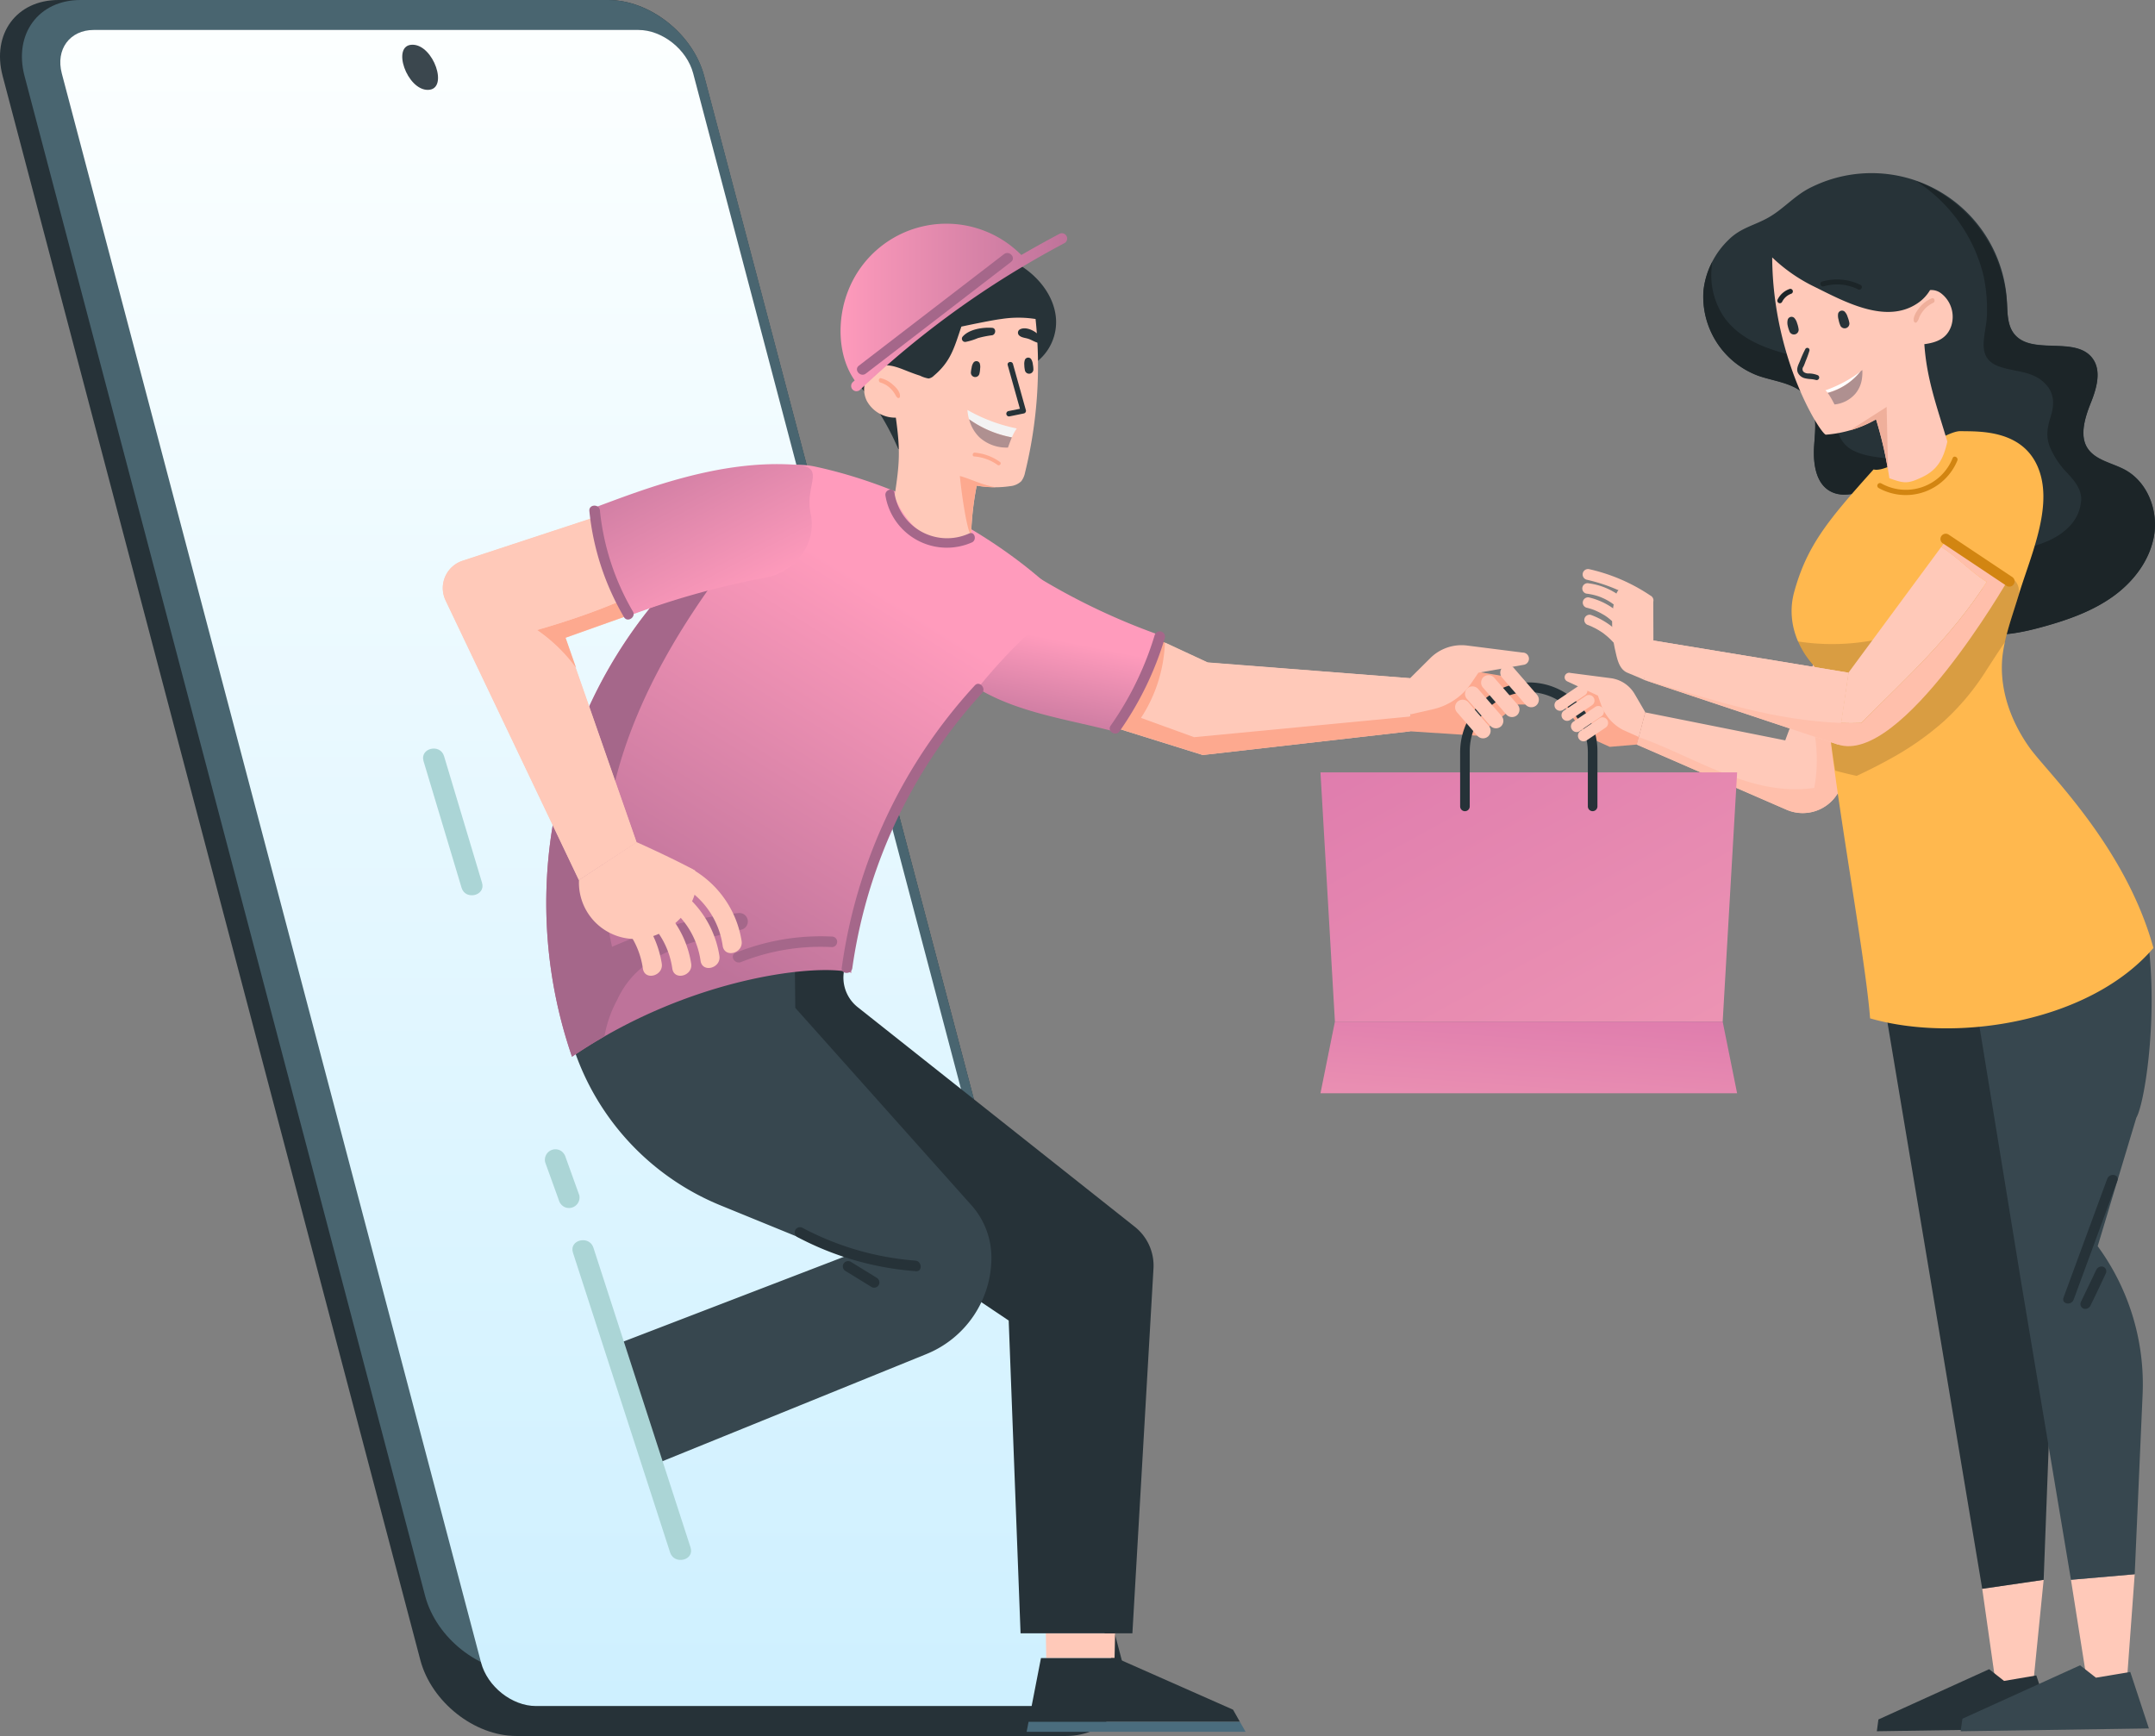 <svg xmlns="http://www.w3.org/2000/svg" xmlns:xlink="http://www.w3.org/1999/xlink" width="467.089" height="376.283" viewBox="0 0 467.089 376.283"><rect x="0" y="0" width="467.089" height="376.283" fill="#808080" stroke="none"/><defs><style>.a{fill:#22475c;}.b{fill:#56a873;}.c{fill:#263238;}.d{fill:#496570;}.e{fill:url(#a);}.f{fill:#3b474e;}.g{fill:#ffc9b9;}.h{fill:#ffbfab;}.i{fill:#fda98f;}.j{fill:#273338;}.k{fill:#1c2528;}.l{fill:#37474f;}.m{fill:#cfd8dc;}.n{fill:#ffb84e;}.o{opacity:0.15;}.p{fill:#d28511;}.q{fill:#efaf9b;}.r{fill:#fff;}.s{fill:#af9090;}.t{fill:#4a6c7d;}.u{fill:url(#b);}.v{fill:#a5678a;}.w{fill:url(#c);}.x{fill:url(#d);}.y{fill:#f3f3f3;}.z{fill:url(#e);}.aa{fill:url(#f);}.ab{fill:url(#g);}.ac{fill:#abd5d6;}</style><linearGradient id="a" x1="0.5" x2="0.5" y2="1" gradientUnits="objectBoundingBox"><stop offset="0" stop-color="#fcffff"/><stop offset="1" stop-color="#cef0ff"/></linearGradient><linearGradient id="b" x1="0.504" y1="0.448" x2="0.354" y2="1.063" gradientUnits="objectBoundingBox"><stop offset="0" stop-color="#ff9bbc"/><stop offset="1" stop-color="#be739a"/></linearGradient><linearGradient id="c" x1="0.608" y1="0.197" x2="0.27" y2="0.82" xlink:href="#b"/><linearGradient id="d" x1="0.776" y1="0.783" x2="0.033" y2="-0.175" xlink:href="#b"/><linearGradient id="e" x1="0" y1="0.5" x2="1" y2="0.5" xlink:href="#b"/><linearGradient id="f" x1="1.118" y1="1.156" x2="-0.214" y2="-0.299" gradientUnits="objectBoundingBox"><stop offset="0" stop-color="#ee97b4"/><stop offset="1" stop-color="#dc77ac"/></linearGradient><linearGradient id="g" x1="0.063" y1="1.577" x2="0.913" y2="-0.437" xlink:href="#f"/></defs><g transform="translate(-33.542)"><path class="a" d="M430.245,294.668c-.948-10.85-6.754-20.1-12.857-28.811-7.348-10.5-13.942-20.579-16-33.453-.309-1.9-3.246-1.28-2.926.629,1.863,11.433,7.12,21.128,13.714,30.549,6.788,9.707,14.1,19.528,15.165,31.715C427.479,297.275,430.4,296.578,430.245,294.668Z" transform="translate(56.904 33.139)"/><path class="b" d="M102.734,168.045a202.619,202.619,0,0,0-.926,92.927.321.321,0,0,0,0,.137h0c-.549,1.452-1.143,2.9-1.669,4.367a1.418,1.418,0,0,0-.069.423,1.144,1.144,0,0,0,.377.823h0a1.017,1.017,0,0,0,1.691-.343c.331-.823.64-1.669.96-2.5,5.211-13.72,9.805-27.771,8.971-42.691-.949-16.989-4.308-34.116-7.177-50.9h0c-.137-.709-.251-1.441-.389-2.161a.481.481,0,0,0,0-.137.886.886,0,1,0-1.771.057Z" transform="translate(13.833 23.95)"/><path class="b" d="M144.093,224.49a.377.377,0,0,0-.126.206,500.6,500.6,0,0,0-16.114,56.125c-2.72,12.119-5.566,24.478-6.411,36.929v.354c-.149,1.875-.217,3.739-.24,5.625,0,.137-.126.274-.183.435.389,1.669.743,3.293,1.143,4.9a26.458,26.458,0,0,1,.937-3.213,2.2,2.2,0,0,1,.126-.354c.32-.892.686-1.8,1.086-2.675l.377-.823a.811.811,0,0,1,.091-.171c2.788-5.911,6.857-11.547,9.52-17.081a89.3,89.3,0,0,0,8.411-25.084c2.48-15.5,0-31.235,1.394-46.8a.218.218,0,0,1,0-.091,77.962,77.962,0,0,1,1.063-7.729.651.651,0,0,0-1.074-.56Z" transform="translate(17.284 32.147)"/><path class="a" d="M102.9,198.609a226.366,226.366,0,0,1-3.428,59.955,1.694,1.694,0,1,0,3.326.652,229.6,229.6,0,0,0,3.52-60.835,1.712,1.712,0,1,0-3.417.229Z" transform="translate(14.202 28.199)"/><path class="a" d="M121.281,232.636q-4.514,29.589-9.028,59.154c-.32,2.149,2.994,2.8,3.326.652q4.571-29.577,9.028-59.154C124.938,231.138,121.612,230.486,121.281,232.636Z" transform="translate(16.028 33.148)"/><path class="a" d="M137.432,257.155A525.307,525.307,0,0,0,120.4,321.9a1.694,1.694,0,1,0,3.326.652,523.3,523.3,0,0,1,17.028-64.745C141.443,255.76,138.118,255.142,137.432,257.155Z" transform="translate(17.191 36.674)"/><path class="b" d="M233.937,288.583c-7.817-17.561-23.531-30.869-24.1-51.254,0-.652-.754-.686-1.086-.309a.8.8,0,0,0-.171.263,66.341,66.341,0,0,0-1.989,8,54.37,54.37,0,0,0-.971,7.454,50.413,50.413,0,0,0,7.588,30.618c8.8,14.291,21.851,25.759,28.216,41.433a16.264,16.264,0,0,1-.24,4.173h0a8.542,8.542,0,0,1-1.291,3.224c-.377.583.423,1.292.846.709a10.5,10.5,0,0,0,1.92-4.813l.091.252a1.275,1.275,0,0,0,.08.183.823.823,0,0,0,.343.286.869.869,0,0,0,1.143-1.052c-.286-.88-.583-1.738-.914-2.561-.206-.56-.434-1.143-.651-1.658-.274-3.121-1.074-6.3-1.543-9.146a107.014,107.014,0,0,0-7.268-25.8Z" transform="translate(29.345 33.931)"/><path class="a" d="M244,325.686c-2.423-11.433-7.348-22.054-12.8-32.367-6.068-11.5-12.377-22.866-18.582-34.3-1.051-1.921-3.851,0-2.823,1.875,5.977,11.01,12.022,21.963,17.908,33.019,5.577,10.473,10.628,21.22,13.1,32.893C241.248,328.921,244.448,327.8,244,325.686Z" transform="translate(29.931 37.004)"/><path class="c" d="M141.255,376.283H260.37c9.085,0,14.514-7.374,12.114-16.464L181.95,16.464C179.55,7.374,170.236,0,161.151,0H42.035C32.893,0,27.522,7.374,29.921,16.464L120.455,359.82C122.855,368.909,132.169,376.283,141.255,376.283Z" transform="translate(4.192)"/><path class="d" d="M141.781,362.427h114.35c9.143,0,14.514-7.374,12.114-16.464L181.391,16.418C178.957,7.374,169.643,0,160.557,0H46.207C37.11,0,31.682,7.374,34.07,16.464l86.854,329.545C123.382,355.1,132.7,362.427,141.781,362.427Z" transform="translate(4.785)"/><path class="e" d="M48.036,5.68H166.078c5.188,0,10.514,4.219,11.885,9.421l90.831,344.454c1.371,5.2-1.726,9.421-6.925,9.421H143.884c-5.2,0-10.525-4.219-11.9-9.421L41.111,15.1C39.739,9.9,42.836,5.68,48.036,5.68Z" transform="translate(5.825 0.814)"/><path class="f" d="M107.8,8.48c-4.571.08-1.143,9.867,3.428,9.787S112.417,8.389,107.8,8.48Z" transform="translate(15.087 1.215)"/><path class="g" d="M379.96,121.46l-8,21.62-30.353-6.071-1.394,5.328-.423,1.635,32.422,14.108a8.858,8.858,0,0,0,12.274-9.581Z" transform="translate(48.528 17.405)"/><path class="h" d="M384.491,148.5,379.92,121.46l-3.874,10.5c2.1,6.963,3.623,13.948,2.206,21.414.708-.1,1.429-.229,2.148-.4-.72.172-1.44.3-2.148.4a3.4,3.4,0,0,1-.137.743c.057-.252.091-.492.137-.743-13.565,1.989-25.416-6.54-38.079-11.033h0l-.423,1.635,32.422,14.108a8.858,8.858,0,0,0,12.32-9.581Z" transform="translate(48.522 17.405)"/><path class="i" d="M331.154,129.72l-5.874,3.727,5.874,7.649,4.845,2.2,5.863-.5,1.817-6.963Z" transform="translate(46.455 18.589)"/><path class="g" d="M342.168,141.465l-3.428-1.532a10,10,0,0,1-4.766-5.534l-.674-1.909-6.628-3.075a.972.972,0,0,1-.537-1.143h0a.983.983,0,0,1,1.223-.686l8.8,1.143a7.063,7.063,0,0,1,5.12,3.43l2.286,3.922Z" transform="translate(46.572 18.278)"/><path class="j" d="M352.435,58.418a18.293,18.293,0,0,0,11.851,18.293c3.691,1.3,8.137,1.578,10.571,4.642s1.794,7,1.566,10.667.331,8.083,3.6,9.787c4.114,2.172,9.143-1.658,13.714-.537s6.4,6.414,6.605,11.01-.491,9.478,1.623,13.56,6.5,6.322,10.96,6.86,8.948-.412,13.268-1.612c5.28-1.463,10.548-3.327,15.005-6.517s8.057-7.9,8.925-13.319-1.44-11.433-6.251-14.108c-2.811-1.543-6.468-2.058-8.205-4.756s-.549-6.608.72-9.764,2.4-7.02.343-9.718c-3.748-4.916-13.28-.434-17.017-5.351-1.451-1.909-1.36-4.573-1.5-6.86a29.393,29.393,0,0,0-42.273-24.878c-3.543,1.658-5.931,4.573-9.143,6.471s-6.228,2.287-8.948,5.019A18,18,0,0,0,352.435,58.418Z" transform="translate(50.328 4.703)"/><path class="k" d="M443.85,96.969c-2.811-1.543-6.468-2.058-8.205-4.756s-.549-6.608.72-9.764,2.4-7.02.343-9.718c-3.748-4.916-13.279-.434-17.016-5.351-1.451-1.909-1.36-4.573-1.5-6.86a30.285,30.285,0,0,0-19.611-26.17,34.012,34.012,0,0,1,14.548,20.442,34.693,34.693,0,0,1,.743,8.621c-.091,4.059-2.651,9.146,2.548,11.067,3.646,1.338,7.634.846,10.434,4.15,1.646,1.932,1.611,4.265.891,6.574s-1.143,4.207-.32,6.517a18.293,18.293,0,0,0,3.931,5.957c1.451,1.589,2.891,3.236,2.96,5.5a8.874,8.874,0,0,1-2.571,6c-2.811,2.973-7.28,4.4-11.223,5-3.691.56-7.383.16-10.285-2.39-2.708-2.378-4.091-6-5.371-9.272a12.3,12.3,0,0,0-2.914-5.065,10.946,10.946,0,0,0-4.708-2.287c-4-.995-8.64-.549-12.354-2.435-3.326-1.692-3.908-5.259-3.76-8.643s.9-7.191-2.023-9.467a13.185,13.185,0,0,0-5.451-2.081,57.65,57.65,0,0,1-5.84-1.521c-4.171-1.349-8.16-3.43-10.811-7.043a16.218,16.218,0,0,1-2.777-11,8.994,8.994,0,0,1,.114-1.143,17.04,17.04,0,0,0-1.92,6.4,18.293,18.293,0,0,0,11.851,18.293c3.691,1.3,8.137,1.578,10.571,4.642s1.794,7,1.566,10.667.331,8.083,3.6,9.787c4.114,2.172,9.143-1.658,13.714-.537s6.4,6.414,6.605,11.01-.491,9.478,1.623,13.56,6.5,6.322,10.96,6.86,8.948-.412,13.268-1.612c5.28-1.463,10.548-3.327,15.005-6.517s8.057-7.9,8.925-13.319S448.661,99.61,443.85,96.969Z" transform="translate(50.327 4.922)"/><path class="g" d="M416.328,322.319l-7.84,1.543L405.3,301.454l13.314-1.944Z" transform="translate(57.883 42.92)"/><path class="c" d="M384.07,174.624l33.85-1.7,2.434,27.1-4.263,48.5,7.565,16.006-2.011,53.129-13.314,1.944L398.1,258.4Z" transform="translate(54.852 24.78)"/><path class="c" d="M419.88,317.809l3.806,11.524-38.376.572.343-2.55,24-10.9L412.886,319Z" transform="translate(55.029 45.349)"/><path class="g" d="M434.232,321.841l-8.331,1.635-3.771-23.815,13.817-1.2Z" transform="translate(60.287 42.77)"/><path class="l" d="M433.419,173.4q-15.851,1.269-31.6,3.556l12.445,76.3,10.765,64.322,13.817-1.2,1.7-38.7a50.618,50.618,0,0,0-9.725-32.4h0l8.377-27.851c1.691-2.847,4.571-20.191,2.708-37.009A7.909,7.909,0,0,0,433.419,173.4Z" transform="translate(57.387 24.845)"/><path class="l" d="M437.974,317.161l4.034,12.245-40.8.606.377-2.71,25.508-11.582,3.44,2.687Z" transform="translate(57.299 45.243)"/><path class="c" d="M430.192,223.619l-9.462,25.713c-.514,1.418,1.691,1.829,2.206.423l9.463-25.747C432.912,222.625,430.706,222.213,430.192,223.619Z" transform="translate(60.076 31.92)"/><path class="c" d="M428.811,240.155a1.268,1.268,0,0,0-1.486.755l-3.314,6.917a1.064,1.064,0,0,0,.64,1.429,1.257,1.257,0,0,0,1.486-.755c1.143-2.287,2.194-4.573,3.28-6.86a1.052,1.052,0,0,0-.606-1.486Z" transform="translate(60.543 34.409)"/><path class="m" d="M438.729,180.481a62.48,62.48,0,0,1-50.855,11.273c-1.429-.309-2.114,1.875-.674,2.184a64.9,64.9,0,0,0,53.061-11.753C441.426,181.293,439.895,179.6,438.729,180.481Z" transform="translate(55.185 25.828)"/><path class="m" d="M395.558,133.074a16.853,16.853,0,0,0-4.64-7.066,1.143,1.143,0,1,0-1.691,1.521,15.54,15.54,0,0,1,1.36,1.383c.206.24.411.492.606.743l.3.389.126.171h0a15.33,15.33,0,0,1,.937,1.623c.149.286.286.583.411.88s.126.3.183.446a1.525,1.525,0,0,1,.08.206v.126a1.188,1.188,0,0,0,2.331-.423Z" transform="translate(55.535 17.99)"/><path class="n" d="M386.91,90.04c3.737.972,14.937-8.392,18.868-8.3s14.262-.514,17.234,9.146c2.514,8.22-2.286,18.441-4.788,26.822-1.348,4.425-3.006,8.826-3.428,13.365-.571,6.974,2,13.72,5.851,19.173s20.788,21.311,26.925,43.514c-13.645,15.949-42.41,20.717-61.415,15.263-1.143-15.034-9.3-57.359-9.6-72.725a2.676,2.676,0,0,0-.937-2.047c-4.983-4.459-7.645-10.941-5.977-17.412C372.408,106.6,376.979,101.108,386.91,90.04Z" transform="translate(52.72 11.713)"/><path class="o" d="M375.494,130.4a2.676,2.676,0,0,1,.937,2.047A150.791,150.791,0,0,0,378.42,151.4c1.52.423,3.074.8,4.663,1.143,2.286-1.075,4.571-2.207,6.777-3.43a63.253,63.253,0,0,0,12-8.3,53.332,53.332,0,0,0,9.405-11.284c1.314-2.012,2.606-4.047,3.966-6.014.7-3.27,1.84-6.483,2.823-9.707v-.137a3.429,3.429,0,0,0-5.714-3.521c-11.051,10.13-26.2,15.7-42,13.251a20.3,20.3,0,0,0,5.154,7Z" transform="translate(52.891 15.632)"/><path class="p" d="M401.731,86.89a10.923,10.923,0,0,1-15.485,5.476.575.575,0,0,0-.537,1.018,12.089,12.089,0,0,0,17.039-5.957C403.022,86.752,402.016,86.2,401.731,86.89Z" transform="translate(55.042 12.406)"/><path class="g" d="M344.024,114.024l-.24-.114-5.028-2.367a1.977,1.977,0,0,0-2.766,1.349c-.251,1.143-.571,2.287-.617,2.55a26.159,26.159,0,0,0,.411,9.615c.4,1.715.789,3.99,2.583,4.779.286.126,3.646,1.5,3.623,1.566l.594-2.058,1.474-5.191Z" transform="translate(47.859 15.958)"/><path class="g" d="M366.615,125.316,342.09,121.28l-.96,8.7L383.174,144l1.314-8.918.983-6.654Z" transform="translate(48.719 17.38)"/><path class="g" d="M385.441,128.426l-18.856-3.11-24.491-4.036-.754,6.86c13.908,4.1,27.828,10.564,42.524,11.159l.629-4.242Z" transform="translate(48.749 17.38)"/><path class="g" d="M382.874,141.842c9.817-9.752,19.554-18.613,27.233-30.56-3.428-2.161-6.388-5.442-9.862-7.592l-20.114,27.256-1.611,10.9C379.971,141.9,381.411,141.9,382.874,141.842Z" transform="translate(54.059 14.859)"/><path class="h" d="M406.819,102.23l-1.234,1.669c3.428,2.149,6.388,5.431,9.863,7.592-7.68,11.948-17.417,20.808-27.233,30.56-1.463.057-2.9.057-4.354,0-14.7-.595-26.753-4.676-40.661-8.781l-2.069-.56,42.044,14.017c13.714,4.573,36.833-35.6,36.833-35.6Z" transform="translate(48.719 14.65)"/><path class="p" d="M412.842,110.508l-13.714-9.146a1.143,1.143,0,1,0-1.074,2.012l13.714,9.146a1.14,1.14,0,0,0,1.074-2.012Z" transform="translate(56.752 14.5)"/><path class="g" d="M374.521,55.111c6.48,3.2,15.519,8.255,22.388,3.67a8.824,8.824,0,0,0,2.766-2.893,3.428,3.428,0,0,1,2.366.675,6.427,6.427,0,0,1,2.228,7.111c-.914,2.652-3.04,3.567-5.828,3.933.526,7.637,2.686,13.388,4.983,21.105-.846,3.933-2.286,6.208-5.406,7.694s-3.886,1.441-7.154.263A89.456,89.456,0,0,0,387.972,83.9,25.854,25.854,0,0,1,377.1,87.226c-.994,0-11.52-16.166-11.634-38.426A35.6,35.6,0,0,0,374.521,55.111Z" transform="translate(52.195 6.993)"/><path class="q" d="M380.22,82.226a23.491,23.491,0,0,0,5.646-2.39,75.406,75.406,0,0,1,2.606,11.2l-.309-13.891Z" transform="translate(54.302 11.056)"/><path class="q" d="M393.546,58.578a6.857,6.857,0,0,1,2.686-2.024c.56-.229.846.743.3.995a5.715,5.715,0,0,0-2.286,1.875,6.68,6.68,0,0,0-.754,1.3,2.412,2.412,0,0,1-.583,1.063.366.366,0,0,1-.549-.217C392.06,60.579,393,59.287,393.546,58.578Z" transform="translate(56.027 8.099)"/><path class="j" d="M378.066,60.834a2.962,2.962,0,0,1-.091-1.3.868.868,0,0,1,1.417-.423,2.7,2.7,0,0,1,.64,1.143,6.346,6.346,0,0,1,.343,1.143,1.032,1.032,0,1,1-1.977.595A6.169,6.169,0,0,1,378.066,60.834Z" transform="translate(53.976 8.439)"/><path class="j" d="M368.42,61.992a2.792,2.792,0,0,1,0-1.3.857.857,0,0,1,1.429-.377,2.745,2.745,0,0,1,.606,1.143,5.6,5.6,0,0,1,.3,1.143,1.028,1.028,0,1,1-1.989.526,6.465,6.465,0,0,1-.343-1.132Z" transform="translate(52.605 8.607)"/><path class="r" d="M375.56,74.512a28.451,28.451,0,0,0,7.645-4.082,13.827,13.827,0,0,1-7.143,4.6A3.6,3.6,0,0,0,375.56,74.512Z" transform="translate(53.636 10.093)"/><path class="s" d="M383.144,70.413l.354-.263a8.727,8.727,0,0,1-.057,1.635,6.428,6.428,0,0,1-1.394,3.43,6.856,6.856,0,0,1-4.571,2.4c-.3-.549-.594-1.143-.914-1.646a7.326,7.326,0,0,0-.571-.846A13.828,13.828,0,0,0,383.144,70.413Z" transform="translate(53.698 10.053)"/><path class="k" d="M374.976,53.438a11.549,11.549,0,0,1,8.331.732c.64.309.126,1.28-.5.972a10.281,10.281,0,0,0-7.5-.663C374.633,54.672,374.3,53.632,374.976,53.438Z" transform="translate(53.5 7.592)"/><path class="k" d="M366.509,57.058a4.572,4.572,0,0,1,2.64-2.287.549.549,0,0,1,.331,1.04,3.509,3.509,0,0,0-2.011,1.784.55.55,0,1,1-.96-.537Z" transform="translate(52.334 7.847)"/><path class="j" d="M374.713,71.9a5.335,5.335,0,0,0-2.16-.4c-.411,0-1.017-.217-1.143-.64a.875.875,0,0,1,.149-.846,10.771,10.771,0,0,0,.457-1.143,21.465,21.465,0,0,0,.834-2.287.48.48,0,0,0-.891-.354,23.205,23.205,0,0,0-1.143,2.55c-.331.789-.846,1.669-.48,2.527a2.286,2.286,0,0,0,1.634,1.258,7.469,7.469,0,0,0,1.223.16,6.547,6.547,0,0,1,1.143.206.56.56,0,0,0,.377-1.029Z" transform="translate(52.872 9.449)"/><path class="g" d="M344.206,113.63a39.146,39.146,0,0,0-13.257-5.717,1.173,1.173,0,0,0-.526,2.287,37.3,37.3,0,0,1,12.708,5.522,1.176,1.176,0,1,0,1.074-2.092Z" transform="translate(47.06 15.46)"/><path class="g" d="M338.6,114.149a14.442,14.442,0,0,0-7.771-3.556,1.144,1.144,0,0,0-.514,2.229,13.551,13.551,0,0,1,1.9.366,10.67,10.67,0,0,1,1.7.606,11.828,11.828,0,0,1,3.131,2.035,1.145,1.145,0,0,0,1.554-1.681Z" transform="translate(47.047 15.844)"/><path class="g" d="M337.758,116.989a14.855,14.855,0,0,0-6.72-3.681,1.143,1.143,0,1,0-.514,2.218l.846.24.389.137.194.069h0a16.781,16.781,0,0,1,1.588.755l.72.412.343.229.183.126h0a14.255,14.255,0,0,1,1.348,1.143,1.145,1.145,0,0,0,1.554-1.681Z" transform="translate(47.063 16.229)"/><path class="g" d="M338.4,121.639a16.674,16.674,0,0,0-7.165-5.065,1.145,1.145,0,0,0-.526,2.229h0l.194.08.446.183.846.412a17.546,17.546,0,0,1,1.669,1.018h0l.217.16.366.3a9.3,9.3,0,0,1,.72.617c.229.206.457.434.674.663l.331.343.137.16.08.091a1.17,1.17,0,0,0,2.011-1.189Z" transform="translate(47.106 16.701)"/><path class="i" d="M296.79,140.289l14.571.949,8.754-6.757h2.4l-5.257-6.117-6.868-1.155-13.6,9.421Z" transform="translate(42.387 18.229)"/><path class="g" d="M296.79,137.332l5.017-1.143a13.714,13.714,0,0,0,8.228-5.614l1.554-2.287,9.817-1.715a1.338,1.338,0,0,0,1.143-1.315h0a1.337,1.337,0,0,0-1.371-1.338l-12-1.521a9.6,9.6,0,0,0-8,2.71l-4.388,4.356Z" transform="translate(42.387 17.529)"/><path class="g" d="M242.6,315.024H227.791l-.091-5.374h15.017Z" transform="translate(32.519 44.373)"/><path class="c" d="M268.748,325.532,243.458,314.35H227.116l-2.686,13.811h45.8Z" transform="translate(32.052 45.047)"/><path class="t" d="M224.483,326.43l-.423,2.172h47.461l-1.234-2.172Z" transform="translate(31.999 46.778)"/><path class="c" d="M178.12,229.312V169.62l7.885,3.03a9.388,9.388,0,0,1,5.428,12.073h0A8.177,8.177,0,0,0,194.005,194l60.055,47.6a10.738,10.738,0,0,1,4.057,9.055l-4.571,79.071H229.307l-2.571-67.8Z" transform="translate(25.438 24.307)"/><path class="l" d="M186.333,172.92l.206,20.751,38.17,42.771a17.086,17.086,0,0,1,4.343,11.685h0a22.569,22.569,0,0,1-14.057,20.579l-59.7,24.238-8.217-26.079,50.284-19.333-27.028-11.044a55.793,55.793,0,0,1-34.673-51.654h0Z" transform="translate(19.374 24.78)"/><path class="c" d="M206.273,239.908a62.331,62.331,0,0,1-24.559-7.134,1.143,1.143,0,0,0-1.04,2.035,65.016,65.016,0,0,0,25.668,7.386C207.8,242.343,207.667,240.068,206.273,239.908Z" transform="translate(25.719 33.341)"/><path class="c" d="M196.673,242.783l-5.714-3.521a1.148,1.148,0,0,0-1.223,1.944l5.714,3.51a1.143,1.143,0,0,0,1.211-1.932Z" transform="translate(27.022 34.262)"/><path class="u" d="M217.458,116.941c3.063-5.225,6.137-10.164,11.428-6.974a142.892,142.892,0,0,0,25.393,11.993l-9.6,20.98c-9.634-2.55-20.834-4.024-29.588-9.341C209.835,130.432,214.338,122.291,217.458,116.941Z" transform="translate(30.374 15.614)"/><path class="g" d="M260.951,126.216l-10.285-4.756a53.822,53.822,0,0,1-10.285,18.693l19.508,6.094,44.924-5.133V129.6Z" transform="translate(34.33 17.405)"/><path class="g" d="M257.253,142.331l46.855-4.482v-8.3l-43.9-3.43-9.245-4.3A31.9,31.9,0,0,1,245.79,138.1Z" transform="translate(35.103 17.457)"/><path class="i" d="M258,142.433l-11.5-4.185a31.9,31.9,0,0,0,5.177-16.281l-1.417-.663-.457-.194c-1.566,6.86-4.274,13.594-9.28,19.139l19.428,6.048,44.924-5.133v-3.213Z" transform="translate(34.352 17.355)"/><path class="v" d="M249.569,120.5a68.415,68.415,0,0,1-9.543,19.631c-.846,1.2,1.086,2.435,1.92,1.235a70.063,70.063,0,0,0,9.805-20.179,1.144,1.144,0,1,0-2.183-.686Z" transform="translate(34.25 17.153)"/><path class="w" d="M199.107,190.877a58,58,0,0,1,3.817-13.3c6.857-17.252,16.582-33.99,29.256-47.6a95.312,95.312,0,0,1,13.44-11.97c-12.948-13.342-33.85-25.073-54.33-29.486a17.507,17.507,0,0,0-20.079,11.033L155.68,118.849a102.223,102.223,0,0,0-17.142,97.569h0c26.285-17.858,54.5-20.214,60.569-18.167A23.253,23.253,0,0,1,199.107,190.877Z" transform="translate(18.988 12.63)"/><path class="v" d="M174.548,184.757a89.8,89.8,0,0,0-27.336,7.317c-7.863-35.374,11.28-67.352,33.507-93.751,3.166-3.773-2.286-8.838-5.714-5.282a17.528,17.528,0,0,0-3.794,6.037L155.68,118.32a102.223,102.223,0,0,0-17.142,97.569h0q3.5-2.389,7.028-4.4a25.856,25.856,0,0,1,2.766-7.935c4.891-10.621,16.205-12.485,26.856-15.194a1.829,1.829,0,0,0-.64-3.6Z" transform="translate(18.988 13.16)"/><path class="v" d="M189.825,177.567a49.328,49.328,0,0,0-20.868,3.521c-1.36.549-.263,2.55,1.143,2.012a46.575,46.575,0,0,1,19.7-3.247,1.143,1.143,0,0,0,.023-2.287Z" transform="translate(24.041 25.437)"/><path class="v" d="M217.846,129.983A113.207,113.207,0,0,0,189,191.172c-.206,1.452,2.08,1.543,2.286.092a111.476,111.476,0,0,1,18.845-48.019,109.074,109.074,0,0,1,9.28-11.593C220.361,130.612,218.841,128.908,217.846,129.983Z" transform="translate(26.991 18.578)"/><path class="g" d="M151.641,159.65s7.565,3.373,12.651,6.128c1.589,5.716-2.617,11.067-7.3,13.5a12.217,12.217,0,0,1-17.828-11.433Z" transform="translate(19.873 22.878)"/><path class="g" d="M171.759,180.376a21.86,21.86,0,0,0-10.868-15.629c-2.377-1.349-4.571,2.287-2.16,3.647a17.87,17.87,0,0,1,8.937,13.091C168.113,184.172,172.193,183.051,171.759,180.376Z" transform="translate(22.52 23.566)"/><path class="g" d="M167.545,183.195a21.814,21.814,0,0,0-10.868-15.618c-2.366-1.349-4.514,2.287-2.148,3.647a17.847,17.847,0,0,1,8.937,13.079C163.877,186.99,167.968,185.87,167.545,183.195Z" transform="translate(21.923 23.972)"/><path class="g" d="M162.2,184.7a21.86,21.86,0,0,0-10.868-15.663c-2.377-1.349-4.571,2.287-2.148,3.647a17.9,17.9,0,0,1,8.925,13.091C158.53,188.473,162.61,187.33,162.2,184.7Z" transform="translate(21.155 24.181)"/><path class="g" d="M156.618,184.677a21.86,21.86,0,0,0-10.868-15.64c-2.366-1.349-4.571,2.287-2.148,3.647a17.836,17.836,0,0,1,8.925,13.091C152.95,188.473,157.03,187.33,156.618,184.677Z" transform="translate(20.358 24.181)"/><path class="g" d="M155.326,169.658,139.886,125.4,184.2,109.612l-9.314-19.8-57.278,18.853a6.209,6.209,0,0,0-3.657,8.575l28.89,60.6Z" transform="translate(16.188 12.87)"/><path class="i" d="M181.655,109.612l-9.314-19.8-16,5.271c-.457,6.311-.674,12.576,1.143,18.293-8,4.459-17.668,7.832-26.285,10.29a35.057,35.057,0,0,1,8.48,8.232l-2.286-6.551Z" transform="translate(18.738 12.87)"/><path class="g" d="M133.7,123.053c8.605-2.481,18.228-5.854,26.285-10.29-1.771-5.717-1.554-12.016-1.143-18.293l-41.256,13.582a6.209,6.209,0,0,0-3.657,8.575l28.89,60.6,12.48-8.163L142.142,131.33A35.058,35.058,0,0,0,133.7,123.053Z" transform="translate(16.184 13.538)"/><path class="x" d="M148.667,121.248a175.285,175.285,0,0,1,30.73-8.678c6.057-1.143,11.085-7.18,9.645-13.823-1.349-6.265,3.508-10.1-3.086-10.6-16.708-1.269-33.53,5.465-44.467,9.535a59.208,59.208,0,0,0,7.177,23.563Z" transform="translate(20.207 12.61)"/><path class="v" d="M141.131,97.026a56.621,56.621,0,0,0,7.508,23c.743,1.269,2.663,0,1.92-1.235A54.082,54.082,0,0,1,143.417,96.9C143.268,95.448,140.982,95.551,141.131,97.026Z" transform="translate(20.155 13.737)"/><path class="j" d="M229.025,73.039A10.942,10.942,0,0,0,235.2,62.086c-.446-4.356-3.348-8.289-7.188-10.861a30.493,30.493,0,0,0-13.2-4.482,33.208,33.208,0,0,0-11.885.434c-1.954.469-3.988,1.3-4.983,2.927s-.32,4.173,1.657,4.573a4.091,4.091,0,0,0-4.171,1.989,3.5,3.5,0,0,0,.949,4.242,4.754,4.754,0,0,0-4.663,2.481,4.117,4.117,0,0,0,1.143,4.859,4.036,4.036,0,0,0-2.286,4.8,13.8,13.8,0,0,0,2.983,4.973,56.165,56.165,0,0,1,7.508,12.691,30.4,30.4,0,0,0,7.851-4.162" transform="translate(27.195 6.649)"/><path class="g" d="M230.4,60.517a23.874,23.874,0,0,0-7.44,0c-2.137.252-8.64,1.646-8.64,1.646-1.554,4.573-2.286,7.546-5.965,10.644a2.057,2.057,0,0,1-1.143.606,6.728,6.728,0,0,1-1.863-.617c-.811-.252-1.611-.549-2.411-.857-2.5-.972-5.223-2.287-7.68-.5a5.627,5.627,0,0,0-1.417,6.86,7,7,0,0,0,6.274,3.6c1.006,7.226.811,9.878-.286,17.081,1.257,3.43,4.48,7.683,7.474,8.62a12.052,12.052,0,0,0,9.143-.492,65.6,65.6,0,0,1,1.2-10.473,22.264,22.264,0,0,0,7.234.114,4.011,4.011,0,0,0,2.423-1.075,4.5,4.5,0,0,0,.811-1.852,96.994,96.994,0,0,0,2.286-33.3Z" transform="translate(27.598 8.63)"/><path class="i" d="M213.834,102.8a65.6,65.6,0,0,1,1.2-10.473,26.34,26.34,0,0,0,4.046.354c-3.051-.56-5.177-1.738-7.68-2.447C211.823,94.836,213.16,103.159,213.834,102.8Z" transform="translate(30.191 12.932)"/><path class="i" d="M199.16,73.187a6,6,0,0,0-2.651-1.475c-.526-.149-.663.766-.149.926a5.233,5.233,0,0,1,2.286,1.383,5.875,5.875,0,0,1,.834,1.075c.229.366.32.663.663.88a.32.32,0,0,0,.457-.263C200.749,74.73,199.755,73.69,199.16,73.187Z" transform="translate(27.997 10.274)"/><path class="j" d="M215.49,70.094a2.573,2.573,0,0,0-.08-1.143.788.788,0,0,0-1.326-.206,2.413,2.413,0,0,0-.434,1.143,6.494,6.494,0,0,0-.16,1.052.937.937,0,0,0,1.84.286,5.418,5.418,0,0,0,.16-1.132Z" transform="translate(30.49 9.812)"/><path class="j" d="M225.473,69.252a2.561,2.561,0,0,0-.377-1.143.788.788,0,0,0-1.337.137,2.665,2.665,0,0,0-.137,1.143,5.506,5.506,0,0,0,.114,1.063.93.93,0,1,0,1.851-.183,5.5,5.5,0,0,0-.114-1.018Z" transform="translate(31.935 9.716)"/><path class="i" d="M214.3,85.82a10.968,10.968,0,0,1,5.44,2.012c.434.309-.091.949-.526.64a9.929,9.929,0,0,0-5.051-1.829C213.647,86.6,213.772,85.775,214.3,85.82Z" transform="translate(30.539 12.298)"/><path class="j" d="M222.729,62.547c1.417-.926,3.988.48,4.7,1.806a.732.732,0,0,1-.789.995c-.686-.194-1.28-.595-1.954-.823s-1.474-.24-1.988-.72a.812.812,0,0,1,.034-1.258Z" transform="translate(31.764 8.92)"/><path class="j" d="M211.929,64.086c1.371-1.635,4.4-2.081,6.4-1.932.949.057.834,1.463,0,1.612a21.7,21.7,0,0,0-3.086.617,13.037,13.037,0,0,1-2.663.823.7.7,0,0,1-.651-1.12Z" transform="translate(30.246 8.903)"/><path class="y" d="M212.83,77.72a35.807,35.807,0,0,0,10.7,4.013,9.9,9.9,0,0,0-1.063,1.932,23.263,23.263,0,0,1-9.291-3.922,11.182,11.182,0,0,1-.343-2.024Z" transform="translate(30.396 11.137)"/><path class="s" d="M222.417,83.412c-.309.732-.571,1.475-.846,2.207a8.7,8.7,0,0,1-6.126-2.172,8.187,8.187,0,0,1-2.286-3.956A23.263,23.263,0,0,0,222.417,83.412Z" transform="translate(30.443 11.391)"/><path class="v" d="M199.247,93.564a11.531,11.531,0,0,0,16.194,8.758c1.211-.514,1.737,1.463.549,1.966A13.485,13.485,0,0,1,197.282,94.1C197.1,92.809,199.064,92.26,199.247,93.564Z" transform="translate(28.173 13.301)"/><path class="z" d="M236.2,44.616c-2.777,1.475-5.531,3.007-8.24,4.573l-.446-.423A22.852,22.852,0,0,0,190.473,56.8c-2.5,6.208-2.411,14.177,1.36,19.573l-.4.366A1.144,1.144,0,0,0,193,78.412,200.5,200.5,0,0,1,214.4,60.76q7.394-5.282,15.222-9.855c2.526-1.486,5.074-2.9,7.668-4.276a1.146,1.146,0,0,0-1.1-2.012Z" transform="translate(26.959 6.078)"/><path class="j" d="M224.462,79.126l-2.811-10.072c-.206-.709-1.314-.469-1.143.24.88,3.156,1.771,6.311,2.651,9.478l-2.491.5a.584.584,0,0,0,.24,1.143l3.086-.629a.583.583,0,0,0,.469-.663Z" transform="translate(31.449 9.834)"/><path class="v" d="M223.754,48.212,192.281,72.4c-1.143.892.366,2.6,1.531,1.7l31.462-24.192C226.44,49.012,224.908,47.32,223.754,48.212Z" transform="translate(27.403 6.873)"/><path class="aa" d="M279.79,146.43H370.1l-3.131,54.021H282.921Z" transform="translate(39.959 20.984)"/><path class="ab" d="M366.964,193.68l3.131,15.537H279.79l3.131-15.537Z" transform="translate(39.959 27.755)"/><path class="c" d="M333.959,156.247v-11.6a13.055,13.055,0,0,0-11.565-13.114,12.8,12.8,0,0,0-14.034,12.736v11.982a1.04,1.04,0,0,1-1.04,1.04h0a1.04,1.04,0,0,1-1.04-1.04V144.7a15.169,15.169,0,0,1,14.125-15.3,14.859,14.859,0,0,1,15.634,14.863v11.982a1.04,1.04,0,0,1-1.04,1.04h0a1.04,1.04,0,0,1-1.04-1.04Z" transform="translate(43.742 18.541)"/><path class="g" d="M324.376,134.928h0a1.224,1.224,0,0,1,.331-1.692l4.72-3.19a1.211,1.211,0,0,1,1.68.332h0a1.212,1.212,0,0,1-.32,1.681l-4.72,3.19a1.222,1.222,0,0,1-1.691-.32Z" transform="translate(46.297 18.606)"/><path class="g" d="M325.716,136.837h0a1.212,1.212,0,0,1,.331-1.692l4.72-3.178a1.211,1.211,0,0,1,1.68.32h0a1.212,1.212,0,0,1-.331,1.692l-4.708,3.178a1.223,1.223,0,0,1-1.691-.32Z" transform="translate(46.488 18.881)"/><path class="g" d="M327.506,138.927h0a1.2,1.2,0,0,1,.331-1.681l4.708-3.19a1.211,1.211,0,0,1,1.691.332h0a1.2,1.2,0,0,1-.331,1.681l-4.663,3.19a1.2,1.2,0,0,1-1.737-.332Z" transform="translate(46.743 19.18)"/><path class="g" d="M328.836,140.665h0a1.224,1.224,0,0,1,.32-1.692l4.114-2.767a1.211,1.211,0,0,1,1.68.32h0a1.224,1.224,0,0,1-.32,1.692l-4.114,2.767a1.211,1.211,0,0,1-1.68-.32Z" transform="translate(46.933 19.489)"/><path class="ac" d="M163.52,301.728l-21.051-64.974c-.891-2.778-5.348-1.726-4.434,1.086L159.086,302.8C159.977,305.581,164.434,304.529,163.52,301.728Z" transform="translate(19.696 33.694)"/><path class="ac" d="M140.129,227.791l-2.937-8.163a2.527,2.527,0,0,0-1.006-1.395,2.286,2.286,0,0,0-3.428,2.481l2.948,8.163a2.447,2.447,0,0,0,1.006,1.395,2.286,2.286,0,0,0,3.428-2.481Z" transform="translate(18.951 31.224)"/><path class="ac" d="M122.367,171l-8.228-27.439c-.846-2.8-5.291-1.749-4.446,1.086q4.114,13.72,8.24,27.439C118.767,174.883,123.224,173.819,122.367,171Z" transform="translate(15.651 20.336)"/><path class="g" d="M321.706,134.823h0a1.647,1.647,0,0,0,.16-2.287l-5.086-5.865a1.657,1.657,0,0,0-2.343-.16h0a1.658,1.658,0,0,0-.16,2.287l5.1,5.865a1.657,1.657,0,0,0,2.331.16Z" transform="translate(44.829 18.07)"/><path class="g" d="M318.02,136.7h0a1.647,1.647,0,0,0,.171-2.287l-5.1-5.865a1.645,1.645,0,0,0-2.286-.16h0a1.647,1.647,0,0,0-.16,2.287l5.086,5.865a1.656,1.656,0,0,0,2.286.16Z" transform="translate(44.31 18.343)"/><path class="g" d="M314.97,138.83h0a1.647,1.647,0,0,0,.16-2.287l-5.086-5.865a1.645,1.645,0,0,0-2.286-.16h0a1.647,1.647,0,0,0-.171,2.287l5.1,5.865A1.657,1.657,0,0,0,314.97,138.83Z" transform="translate(43.874 18.648)"/><path class="g" d="M312.473,140.618h0a1.635,1.635,0,0,0,.16-2.287l-4.423-5.111a1.668,1.668,0,0,0-2.343-.16h0a1.658,1.658,0,0,0-.16,2.287l4.434,5.111a1.645,1.645,0,0,0,2.331.16Z" transform="translate(43.605 19.01)"/></g></svg>